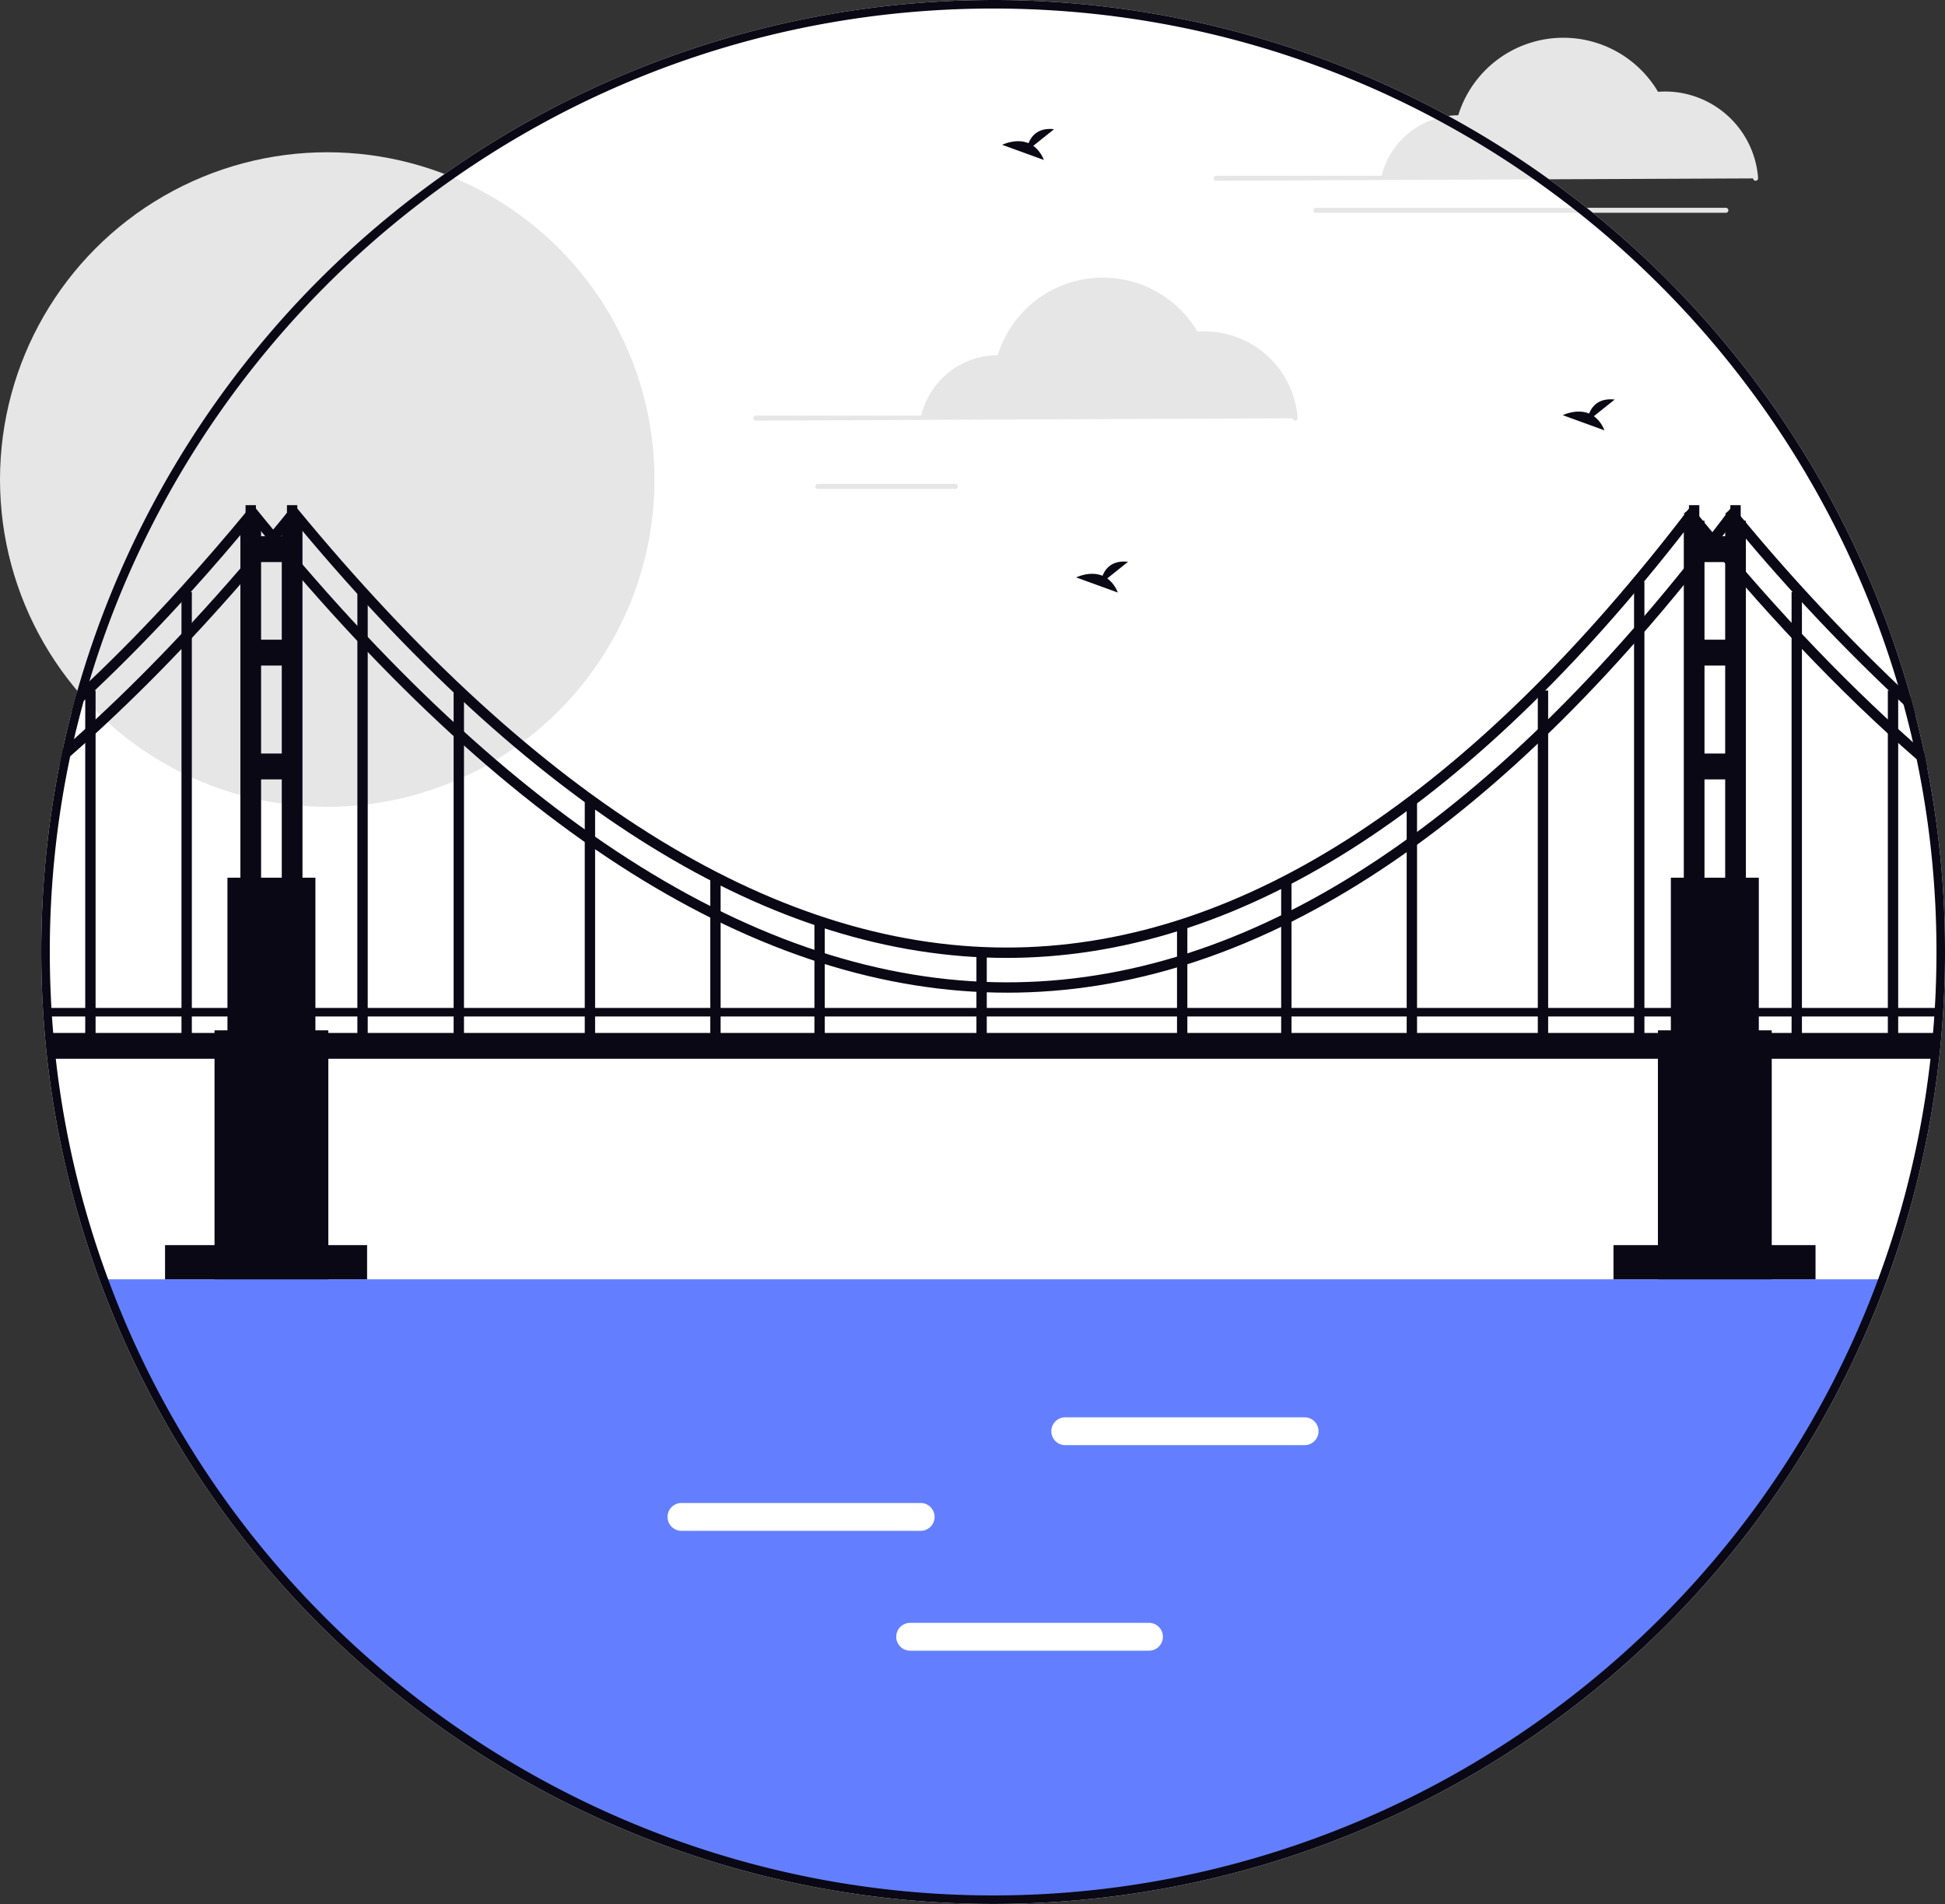 <svg xmlns="http://www.w3.org/2000/svg" xmlns:xlink="http://www.w3.org/1999/xlink" width="800" height="783.031" viewBox="0 0 800 783.031"><rect x="0" y="0" width="800" height="783.031" fill="#333333" stroke="none"/><g id="Group_178" data-name="Group 178" transform="translate(-656 -242)"><g id="Group_177" data-name="Group 177" transform="translate(656 242)"><path id="Path_2918-1919" data-name="Path 2918" d="M914.2,382.533q-.65-3.406-1.369-6.789c-1.077-5.056-2.259-10.1-3.535-15.1-.632-2.528-1.311-5.056-2-7.573v-.012A392.052,392.052,0,0,0,545.043,66.735h-.035q-7.532-.3-15.1-.293c-1.381,0-2.762.012-4.131.035A391.992,391.992,0,0,0,152.944,351.586q-1.089,3.827-2.072,7.678c-1.311,5.045-2.5,10.113-3.617,15.216v.012c-.492,2.282-.96,4.553-1.416,6.835a395.6,395.6,0,0,0-7.444,76.629c0,9.82.363,19.652,1.089,29.3.105,1.381.21,2.762.327,4.132.281,3.453.632,7.046,1.042,10.7a391.609,391.609,0,0,0,756.588,91.084q4.056-11.008,7.421-22.239a385.285,385.285,0,0,0,12.407-55.76q.965-6.531,1.7-13.086c.41-3.652.761-7.245,1.042-10.686.936-10.967,1.416-22.215,1.416-33.44a395.4,395.4,0,0,0-7.221-75.424Z" transform="translate(-121.423 -66.442)" fill="#fff"></path><path id="Path_2919-1920" data-name="Path 2919" d="M506.048,137.05a1.028,1.028,0,1,1,0-2.057h68.076A32.535,32.535,0,0,1,605.6,110.127a45.245,45.245,0,0,1,82.18-9.652c1.012-.079,2-.119,2.958-.119a38.41,38.41,0,0,1,38.2,35.592,1.028,1.028,0,0,1-.954,1.1l-.073,0a1.028,1.028,0,0,1-1.025-.956Z" transform="translate(-5.811 -62.72)" fill="#e6e6e6"></path><path id="Path_2920-1921" data-name="Path 2920" d="M705.856,133.47H537.193a1.028,1.028,0,1,1,0-2.057H705.856a1.028,1.028,0,1,1,0,2.057Z" transform="translate(4.01 -45.954)" fill="#e6e6e6"></path><rect id="Rectangle_663" data-name="Rectangle 663" width="46.814" height="108.524" transform="translate(88.233 423.738)" fill="#090814"></rect><rect id="Rectangle_664" data-name="Rectangle 664" width="46.814" height="108.524" transform="translate(681.923 423.738)" fill="#090814"></rect><path id="Path_2921-1922" data-name="Path 2921" d="M889.646,466.426C834.857,615.354,691.711,721.583,523.764,721.583S212.671,615.354,157.882,466.426Z" transform="translate(-115.278 59.69)" fill="#637fff"></path><circle id="Ellipse_470" data-name="Ellipse 470" cx="134.601" cy="134.601" r="134.601" transform="translate(0 62.619)" fill="#e6e6e6"></circle><path id="Path_2922-1923" data-name="Path 2922" d="M914.2,382.533q-.65-3.406-1.369-6.789c-1.077-5.056-2.259-10.1-3.535-15.1-.632-2.528-1.311-5.056-2-7.573v-.012A392.052,392.052,0,0,0,545.043,66.735h-.035q-7.532-.3-15.1-.293c-1.381,0-2.762.012-4.131.035A391.992,391.992,0,0,0,152.944,351.586q-1.089,3.827-2.072,7.678c-1.311,5.045-2.5,10.113-3.617,15.216v.012c-.492,2.282-.96,4.553-1.416,6.835a395.6,395.6,0,0,0-7.444,76.629c0,9.82.363,19.652,1.089,29.3.105,1.381.21,2.762.327,4.132.281,3.453.632,7.046,1.042,10.7a391.609,391.609,0,0,0,756.588,91.084q4.056-11.008,7.421-22.239a385.285,385.285,0,0,0,12.407-55.76q.965-6.531,1.7-13.086c.41-3.652.761-7.245,1.042-10.686.936-10.967,1.416-22.215,1.416-33.44a395.4,395.4,0,0,0-7.221-75.424ZM916.507,491.1c-.269,3.406-.62,6.976-1.03,10.581q-.737,6.514-1.673,12.992a386.684,386.684,0,0,1-12.3,55.268q-3.354,11.113-7.362,22C838.252,743.885,691.875,845.96,529.909,845.96S221.567,743.885,165.678,591.949a385.547,385.547,0,0,1-21.337-90.265c-.41-3.6-.761-7.175-1.042-10.593-.117-1.358-.222-2.715-.327-4.085-.7-9.562-1.065-19.324-1.065-29.05a387.49,387.49,0,0,1,8.4-80.5c.492-2.353,1.018-4.693,1.545-7.034v-.012q1.861-7.936,4.015-15.754c.2-.726.4-1.451.609-2.165q.28-1.036.6-2.072c.351-1.264.726-2.516,1.1-3.757C205.754,188.028,352.317,71.779,525.8,69.977c1.369-.012,2.739-.023,4.108-.023q7.515,0,14.982.281c169.27,6.461,311.117,121.89,357.221,277.981q1.159,3.933,2.247,7.912c1.4,5.15,2.7,10.358,3.9,15.59q.79,3.476,1.51,6.987a387.08,387.08,0,0,1,8.146,79.251C917.912,469.076,917.444,480.23,916.507,491.1Z" transform="translate(-121.423 -66.442)" fill="#090814"></path><rect id="Rectangle_665" data-name="Rectangle 665" width="36.175" height="68.093" transform="translate(93.554 360.965)" fill="#090814"></rect><rect id="Rectangle_666" data-name="Rectangle 666" width="8.512" height="153.21" transform="translate(98.874 214.138)" fill="#090814"></rect><rect id="Rectangle_667" data-name="Rectangle 667" width="8.512" height="153.21" transform="translate(115.897 214.138)" fill="#090814"></rect><rect id="Rectangle_668" data-name="Rectangle 668" width="19.151" height="10.64" transform="translate(103.131 220.522)" fill="#090814"></rect><rect id="Rectangle_669" data-name="Rectangle 669" width="19.151" height="10.64" transform="translate(103.131 263.08)" fill="#090814"></rect><rect id="Rectangle_670" data-name="Rectangle 670" width="19.151" height="10.64" transform="translate(103.131 309.894)" fill="#090814"></rect><rect id="Rectangle_671" data-name="Rectangle 671" width="4.256" height="10.64" transform="translate(101.001 207.754)" fill="#090814"></rect><rect id="Rectangle_672" data-name="Rectangle 672" width="4.256" height="10.64" transform="translate(118.026 207.754)" fill="#090814"></rect><rect id="Rectangle_673" data-name="Rectangle 673" width="36.175" height="68.093" transform="translate(687.243 360.965)" fill="#090814"></rect><rect id="Rectangle_674" data-name="Rectangle 674" width="8.512" height="153.21" transform="translate(692.564 214.138)" fill="#090814"></rect><rect id="Rectangle_675" data-name="Rectangle 675" width="8.512" height="153.21" transform="translate(709.586 214.138)" fill="#090814"></rect><rect id="Rectangle_676" data-name="Rectangle 676" width="19.151" height="10.64" transform="translate(696.818 220.522)" fill="#090814"></rect><rect id="Rectangle_677" data-name="Rectangle 677" width="19.151" height="10.64" transform="translate(696.818 263.08)" fill="#090814"></rect><rect id="Rectangle_678" data-name="Rectangle 678" width="19.151" height="10.64" transform="translate(696.818 309.894)" fill="#090814"></rect><rect id="Rectangle_679" data-name="Rectangle 679" width="4.256" height="10.64" transform="translate(694.691 207.754)" fill="#090814"></rect><rect id="Rectangle_680" data-name="Rectangle 680" width="4.256" height="10.64" transform="translate(711.713 207.754)" fill="#090814"></rect><path id="Path_2923-1924" data-name="Path 2923" d="M917.505,389.4q-.439,5.355-1.041,10.639H141.839q-.6-5.285-1.041-10.639Z" transform="translate(-120.666 35.401)" fill="#090814"></path><path id="Path_2924-1925" data-name="Path 2924" d="M515.482,424.693c-102.026,0-207.255-66.265-312.844-197.029l3.311-2.675C312.155,356.519,417.736,422.315,519.7,420.4c99.111-1.811,197.892-67.535,293.6-195.348l3.407,2.552C720.175,356.521,620.274,422.818,519.782,424.655Q517.633,424.694,515.482,424.693Z" transform="translate(-101.165 -16.445)" fill="#090814"></path><path id="Path_2925-1926" data-name="Path 2925" d="M511.075,410.395c-96.371,0-195.758-61.448-295.485-182.712l3.287-2.7C319.169,346.93,418.815,407.834,515.151,406.1c93.523-1.716,186.738-62.634,277.056-181.061l3.384,2.581C704.445,347.134,610.117,408.616,515.229,410.357,513.846,410.382,512.459,410.395,511.075,410.395Z" transform="translate(-97.081 -16.448)" fill="#090814"></path><path id="Path_2926-1927" data-name="Path 2926" d="M752.237,332.535c-1.475-1.264-2.961-2.54-4.436-3.827q-47.772-41.592-95.789-101.045l3.312-2.669q45.594,56.48,90.967,96.726,2.282,2.037,4.577,4.026Q751.587,329.135,752.237,332.535Z" transform="translate(40.542 -16.444)" fill="#090814"></path><path id="Path_2927-1928" data-name="Path 2927" d="M743.25,310.653q-2.476-2.212-4.939-4.518a785.148,785.148,0,0,1-73.352-78.455l3.289-2.7a793.373,793.373,0,0,0,67.816,73.247c1.732,1.65,3.453,3.265,5.185,4.846v.012C741.939,305.6,742.618,308.125,743.25,310.653Z" transform="translate(44.625 -16.449)" fill="#090814"></path><rect id="Rectangle_681" data-name="Rectangle 681" width="4.256" height="184.538" transform="translate(146.992 243.456)" fill="#090814"></rect><rect id="Rectangle_682" data-name="Rectangle 682" width="4.256" height="144.025" transform="translate(186.583 283.969)" fill="#090814"></rect><rect id="Rectangle_683" data-name="Rectangle 683" width="4.256" height="100.05" transform="translate(240.515 329.008)" fill="#090814"></rect><rect id="Rectangle_684" data-name="Rectangle 684" width="4.256" height="67.029" transform="translate(292.142 360.965)" fill="#090814"></rect><rect id="Rectangle_685" data-name="Rectangle 685" width="4.256" height="51.089" transform="translate(334.981 379.033)" fill="#090814"></rect><rect id="Rectangle_686" data-name="Rectangle 686" width="4.256" height="184.538" transform="translate(736.898 243.456)" fill="#090814"></rect><rect id="Rectangle_687" data-name="Rectangle 687" width="4.256" height="144.025" transform="translate(776.489 283.969)" fill="#090814"></rect><path id="Path_2928-1929" data-name="Path 2928" d="M242.886,227.663q-22.191,27.476-44.348,51.172-2.142,2.265-4.249,4.506-17.7,18.592-35.336,34.762-2.141,1.966-4.26,3.874c-2.06,1.849-4.109,3.675-6.168,5.478-.48.421-.948.843-1.428,1.252-1.006.878-2.025,1.756-3.043,2.622.457-2.282.925-4.553,1.416-6.835v-.012c1.054-.9,2.1-1.826,3.137-2.762.491-.433.972-.866,1.463-1.3v-.012q2.317-2.054,4.623-4.167,2.141-1.931,4.26-3.921,17.645-16.345,35.336-35.2c1.416-1.51,2.832-3.02,4.249-4.553q20.506-22.139,41.036-47.579Z" transform="translate(-119.639 -16.444)" fill="#090814"></path><path id="Path_2929-1930" data-name="Path 2929" d="M224.65,227.68Q210.762,244.57,196.9,259.9c-1.276,1.4-2.54,2.8-3.815,4.178q-17.856,19.47-35.687,36.342-1.967,1.861-3.909,3.675c-.2.2-.41.386-.609.562-.527.5-1.053.983-1.58,1.475-1.136,1.065-2.271,2.107-3.418,3.137q.983-3.845,2.072-7.678,1.808-1.65,3.593-3.371c.55-.515,1.089-1.03,1.639-1.557q18.4-17.469,36.834-37.735,14.66-16.117,29.343-33.955Z" transform="translate(-118.432 -16.449)" fill="#090814"></path><rect id="Rectangle_688" data-name="Rectangle 688" width="4.256" height="184.538" transform="translate(74.648 243.456)" fill="#090814"></rect><rect id="Rectangle_689" data-name="Rectangle 689" width="4.256" height="144.025" transform="translate(35.057 283.969)" fill="#090814"></rect><rect id="Rectangle_690" data-name="Rectangle 690" width="4.256" height="188.793" transform="translate(672.109 239.2)" fill="#090814"></rect><rect id="Rectangle_691" data-name="Rectangle 691" width="4.256" height="144.025" transform="translate(632.515 283.969)" fill="#090814"></rect><rect id="Rectangle_692" data-name="Rectangle 692" width="4.256" height="100.05" transform="translate(578.586 329.008)" fill="#090814"></rect><rect id="Rectangle_693" data-name="Rectangle 693" width="4.256" height="67.029" transform="translate(526.959 360.965)" fill="#090814"></rect><rect id="Rectangle_694" data-name="Rectangle 694" width="4.256" height="51.089" transform="translate(484.118 379.033)" fill="#090814"></rect><rect id="Rectangle_695" data-name="Rectangle 695" width="4.256" height="38.53" transform="translate(401.616 391.592)" fill="#090814"></rect><path id="Path_2930-1931" data-name="Path 2930" d="M438.4,547.825H340.018a5.725,5.725,0,1,1,0-11.449H438.4a5.725,5.725,0,0,1,0,11.449Z" transform="translate(-59.648 81.748)" fill="#fff"></path><path id="Path_2931-1932" data-name="Path 2931" d="M558.407,521.032H460.025a5.725,5.725,0,1,1,0-11.449h98.381a5.724,5.724,0,1,1,0,11.449Z" transform="translate(-21.805 73.299)" fill="#fff"></path><path id="Path_2932-1933" data-name="Path 2932" d="M509.8,585.3H411.415a5.725,5.725,0,0,1,0-11.449H509.8a5.725,5.725,0,0,1,0,11.449Z" transform="translate(-37.134 93.564)" fill="#fff"></path><path id="Path_2933-1934" data-name="Path 2933" d="M362.048,212.05a1.028,1.028,0,1,1,0-2.057h68.076A32.535,32.535,0,0,1,461.6,185.127a45.245,45.245,0,0,1,82.18-9.652c1.012-.079,2-.119,2.958-.119a38.41,38.41,0,0,1,38.2,35.592,1.028,1.028,0,0,1-.954,1.1l-.073,0a1.028,1.028,0,0,1-1.025-.956Z" transform="translate(-51.22 -39.069)" fill="#e6e6e6"></path><path id="Path_2934-1935" data-name="Path 2934" d="M438.029,219.807H381.465a1.028,1.028,0,1,1,0-2.057h56.564a1.028,1.028,0,1,1,0,2.057Z" transform="translate(-45.097 -18.728)" fill="#e6e6e6"></path><path id="Path_2935-1936" data-name="Path 2935" d="M451.665,113.7l8.553-6.841c-6.644-.733-9.374,2.891-10.492,5.759-5.191-2.155-10.842.669-10.842.669L456,119.5A12.949,12.949,0,0,0,451.665,113.7Z" transform="translate(-26.666 -53.727)" fill="#090814"></path><path id="Path_2936-1937" data-name="Path 2936" d="M474.8,248.956l8.553-6.841c-6.644-.733-9.374,2.891-10.492,5.759-5.191-2.155-10.842.669-10.842.669l17.113,6.213a12.949,12.949,0,0,0-4.332-5.8Z" transform="translate(-19.371 -11.075)" fill="#090814"></path><path id="Path_2937-1938" data-name="Path 2937" d="M626.963,198.235l8.553-6.841c-6.644-.733-9.374,2.891-10.492,5.759-5.191-2.155-10.842.669-10.842.669l17.113,6.213A12.95,12.95,0,0,0,626.963,198.235Z" transform="translate(28.613 -27.069)" fill="#090814"></path><rect id="Rectangle_696" data-name="Rectangle 696" width="83.102" height="14.045" transform="translate(67.887 512.07)" fill="#090814"></rect><rect id="Rectangle_697" data-name="Rectangle 697" width="83.102" height="14.045" transform="translate(663.644 512.07)" fill="#090814"></rect><rect id="Rectangle_698" data-name="Rectangle 698" width="778.085" height="3.511" transform="translate(19.376 414.524)" fill="#090814"></rect></g></g></svg>
